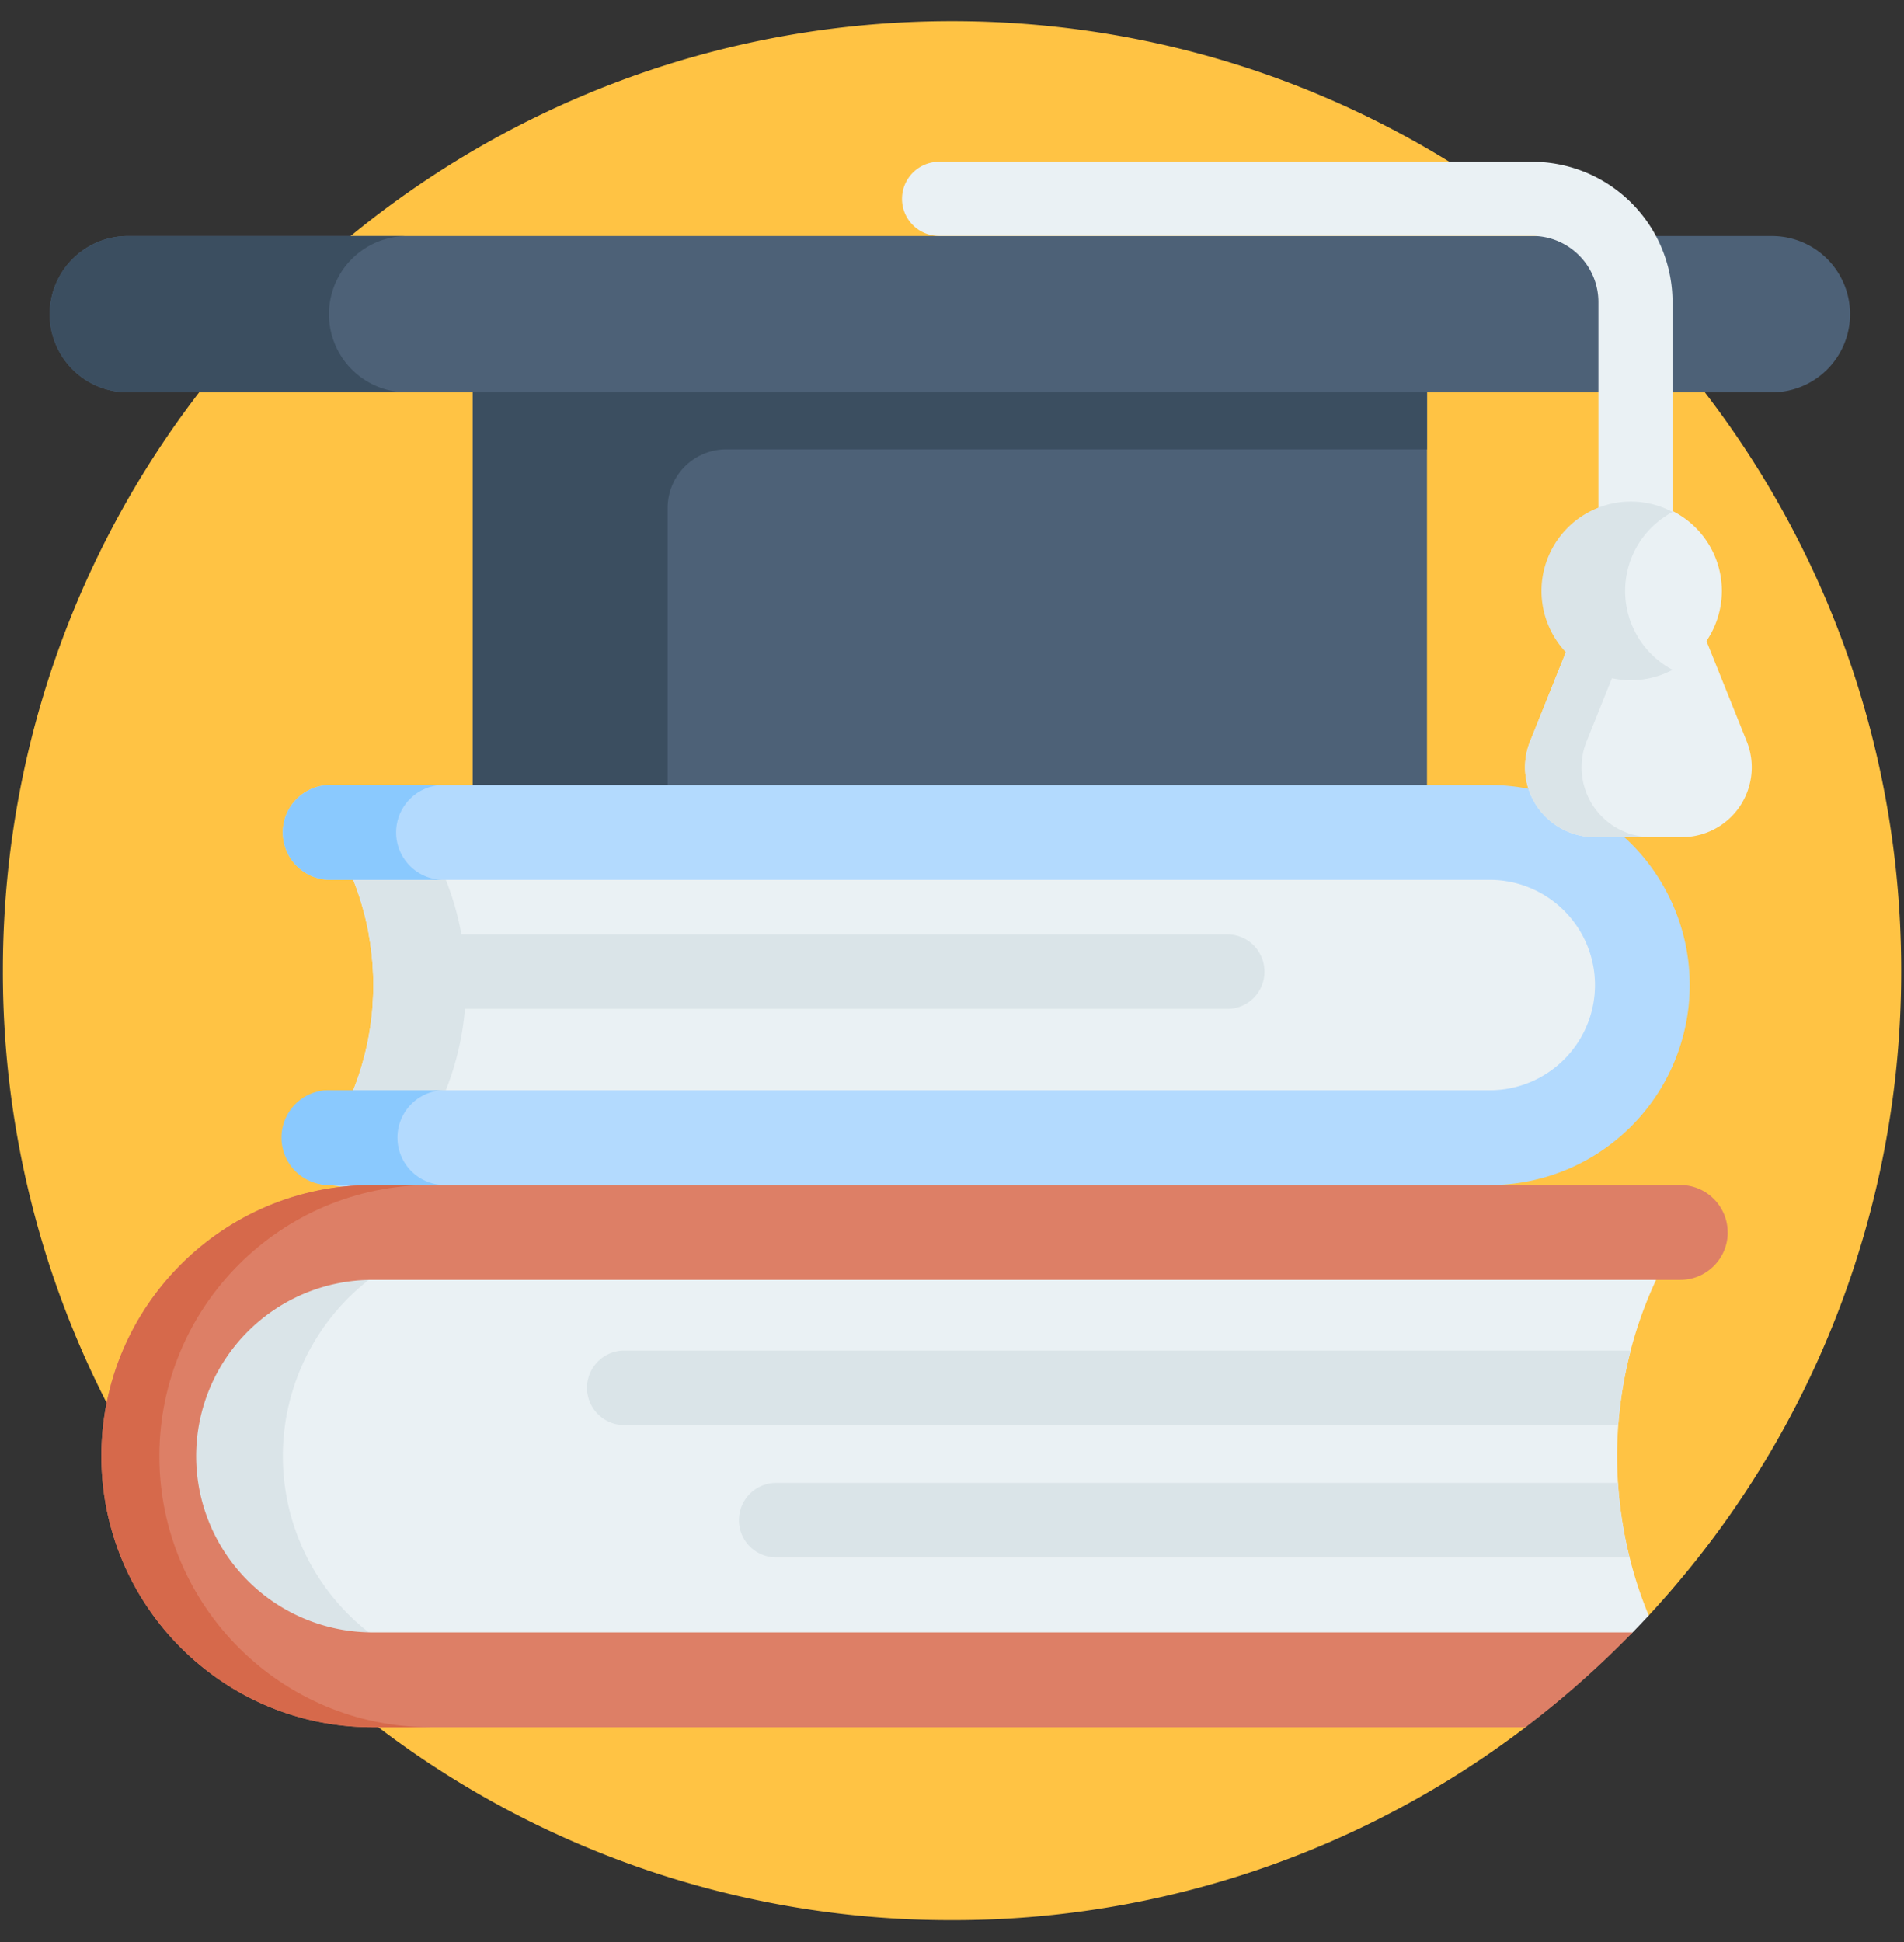 <svg width="51" height="52" fill="none" xmlns="http://www.w3.org/2000/svg"><rect width="100%" height="100%" fill="#333333" stroke="none"/><path d="M50.925 25.99a25.337 25.337 0 01-6.763 17.267c-.14.152-3.38-.587-3.524-.438-.427.439-.87.863-1.328 1.27-.497.443 2.084 1.757 1.554 2.16A25.312 25.312 0 0125.5 51.415a25.312 25.312 0 01-17.153-6.66 25.442 25.442 0 01-5.49-7.191A25.315 25.315 0 01.077 25.99C.076 11.95 11.46.566 25.5.566c14.041 0 25.425 11.384 25.425 25.425z" fill="#FFC344"/><path d="M43.65 41.7c.131.527.301 1.048.513 1.556a22.8 22.8 0 01-.43.452c-.427.439-2.918.863-3.376 1.27H9.975a5.987 5.987 0 01-5.99-5.99A5.99 5.99 0 019.975 33h35.08a11.156 11.156 0 00-1.708 5.156 11.202 11.202 0 00.302 3.544z" fill="#EAF1F4"/><path d="M12.664 8.59h25.559v12.84H12.664V8.59z" fill="#4D6177"/><path d="M38.223 8.59v3.442h-18.77a1.57 1.57 0 00-1.57 1.569v7.83h-5.219V8.59h25.56z" fill="#3B4E60"/><path d="M9.329 43.224a5.97 5.97 0 004.234 1.754h-3.59a5.97 5.97 0 01-4.233-1.754A5.99 5.99 0 019.974 33h3.59a5.99 5.99 0 00-4.235 10.224z" fill="#DAE4E8"/><path d="M43.993 26.376a4.07 4.07 0 01-1.198 2.889 4.07 4.07 0 01-2.889 1.197H8.814a7.628 7.628 0 000-8.173h31.093a4.087 4.087 0 014.087 4.087z" fill="#EAF1F4"/><path d="M11.294 30.462H8.812a7.629 7.629 0 000-8.173h2.482a7.629 7.629 0 010 8.173z" fill="#DAE4E8"/><path d="M8.845 31.732L25.5 34.127l14.405-2.395a5.362 5.362 0 005.356-5.356 5.362 5.362 0 00-5.356-5.357H8.845a1.27 1.27 0 000 2.54h31.06a2.82 2.82 0 012.818 2.817 2.82 2.82 0 01-2.817 2.817H8.845a1.27 1.27 0 100 2.54z" fill="#B3DAFE"/><path d="M7.575 22.29c0-.702.569-1.27 1.27-1.27h3.071a1.27 1.27 0 100 2.539H8.845c-.7 0-1.27-.568-1.27-1.27zm4.341 9.44H8.845a1.27 1.27 0 110-2.539h3.071a1.27 1.27 0 100 2.54z" fill="#8AC9FE"/><path d="M46.278 33c0 .702-.57 1.27-1.27 1.27H9.974a4.724 4.724 0 00-4.72 4.72 4.724 4.724 0 004.72 4.719h33.758a25.53 25.53 0 01-2.869 2.54H9.974c-4.002 0-7.258-3.257-7.258-7.26 0-.487.048-.965.14-1.426.665-3.322 3.604-5.833 7.119-5.833h35.032c.702 0 1.27.57 1.27 1.27z" fill="#DD7F66"/><path d="M11.527 46.249H9.974c-4.002 0-7.258-3.257-7.258-7.26 0-4.002 3.256-7.258 7.258-7.258h1.553c-4.002 0-7.258 3.256-7.258 7.259s3.256 7.259 7.258 7.259z" fill="#D6694B"/><path d="M47.463 6.32H3.424a2.092 2.092 0 100 4.185h44.039a2.092 2.092 0 100-4.185z" fill="#4D6177"/><path d="M9.425 9.893a2.09 2.09 0 001.48.612h-7.48a2.085 2.085 0 01-1.48-.612 2.092 2.092 0 011.48-3.572h7.48a2.092 2.092 0 00-1.48 3.572z" fill="#3B4E60"/><path d="M43.68 36.164a11.174 11.174 0 00-.333 1.994h-26.67a.998.998 0 010-1.994H43.68zm-9.81-10.147a.994.994 0 01-.997.997h-22.9a7.673 7.673 0 00-.095-1.994h22.995c.55 0 .997.445.997.997zM43.649 41.7H20.79a.994.994 0 01-.997-.996c0-.551.447-.997.997-.997h22.55c.042.67.145 1.338.309 1.993z" fill="#DAE4E8"/><path d="M43.807 17.198a.993.993 0 01-.993-.993V8.088c0-.976-.794-1.77-1.77-1.77h-15.89a.993.993 0 010-1.986h15.89A3.76 3.76 0 0144.8 8.088v8.117a.993.993 0 01-.993.993z" fill="#EAF1F4"/><path d="M45.569 16.816h-3.365l-1.219 3.033a1.869 1.869 0 001.734 2.566h2.334a1.869 1.869 0 001.734-2.566l-1.218-3.033z" fill="#EAF1F4"/><path d="M43.68 18.213a2.392 2.392 0 100-4.783 2.392 2.392 0 000 4.783z" fill="#EAF1F4"/><path d="M44.802 17.936a2.392 2.392 0 110-4.227 2.392 2.392 0 000 4.227z" fill="#DAE4E8"/><path d="M44.233 22.415h-1.515a1.869 1.869 0 01-1.734-2.566l1.219-3.033h.427c.52 0 .876.527.682 1.01l-.813 2.023a1.868 1.868 0 001.734 2.566z" fill="#DAE4E8"/></svg>